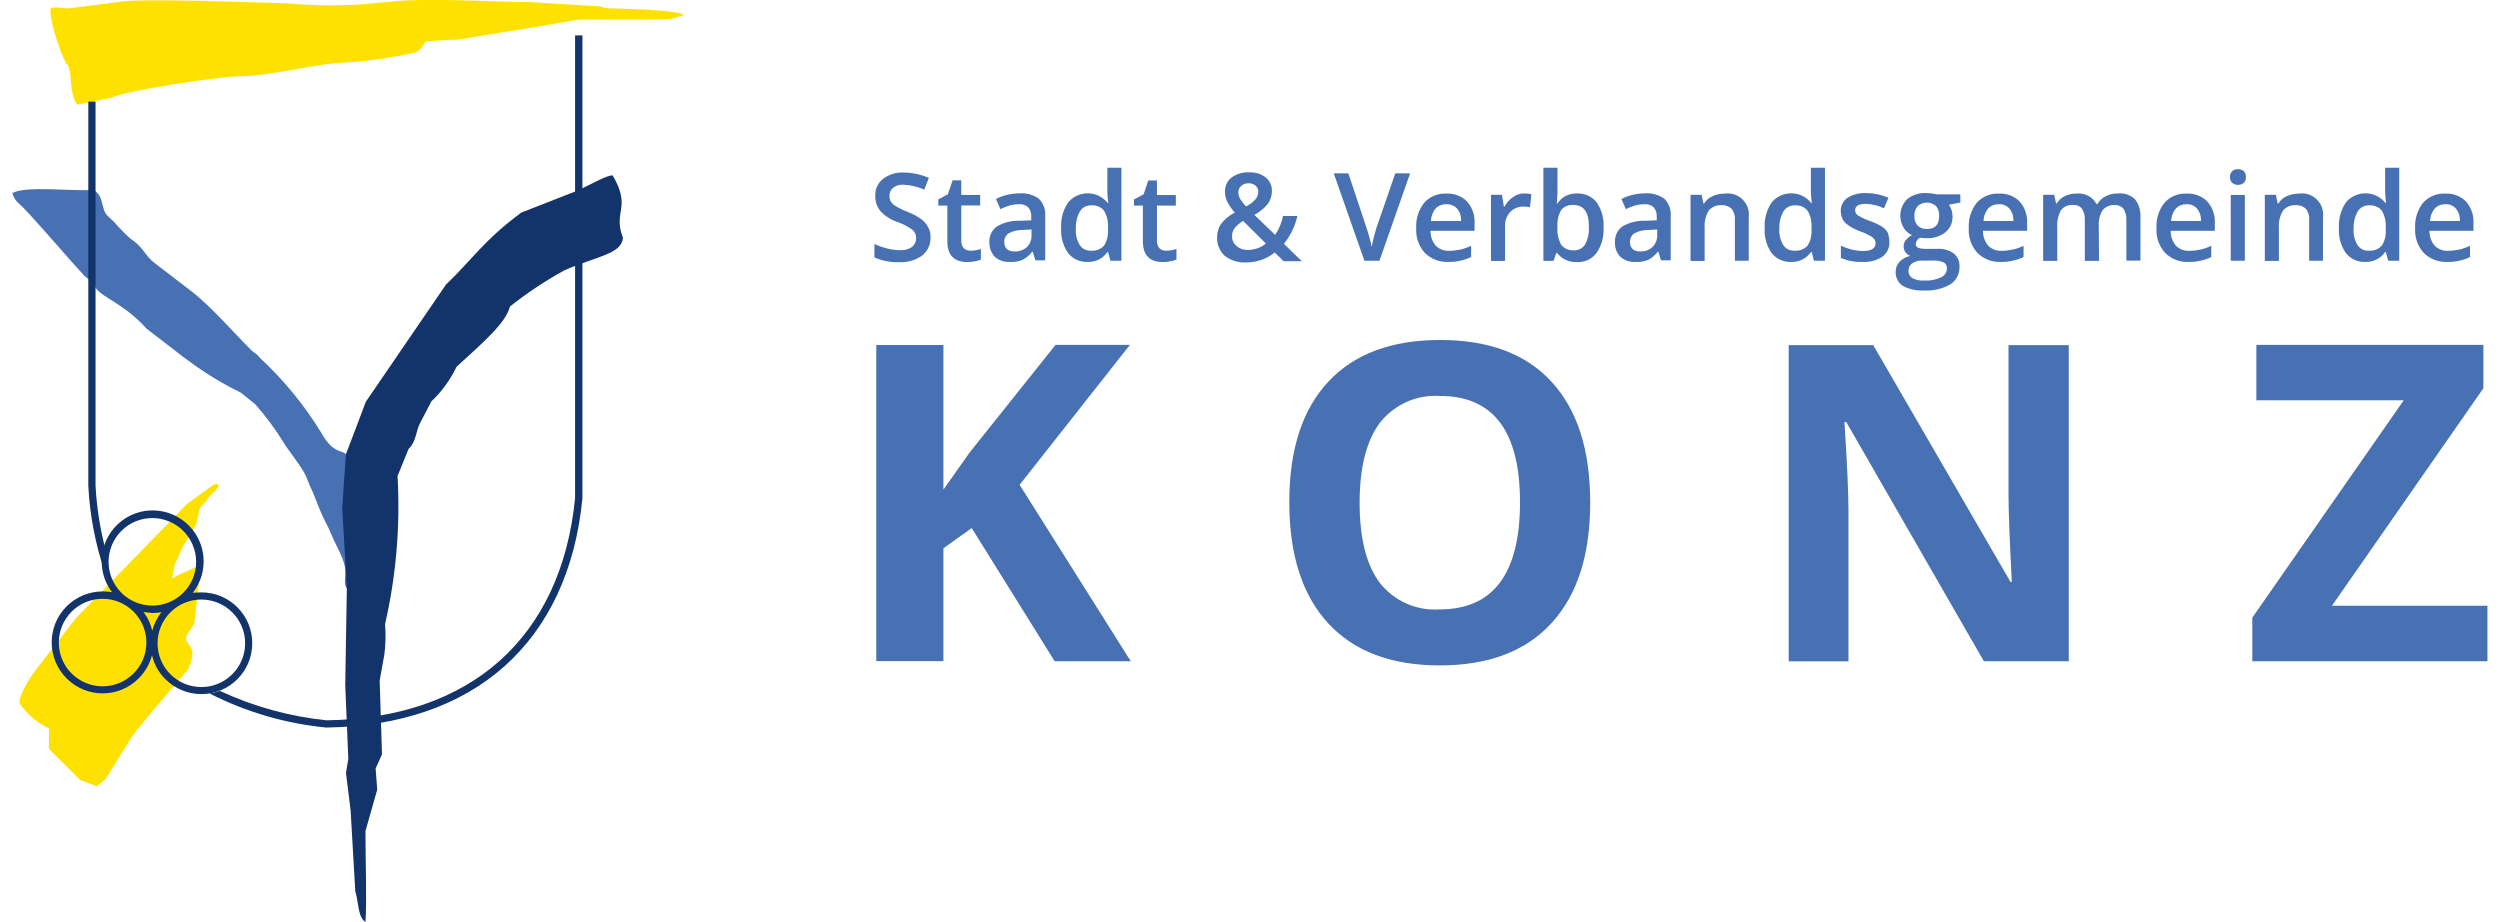 <?xml version="1.0" encoding="utf-8" standalone="no"?><!-- Generator: Adobe Illustrator 24.1.0, SVG Export Plug-In . SVG Version: 6.00 Build 0)  --><svg xmlns="http://www.w3.org/2000/svg" xmlns:xlink="http://www.w3.org/1999/xlink" height="83" id="Ebene_1" style="enable-background:new 0 0 202.03 75.27;" version="1.1" viewBox="0 0 202.03 75.27" width="225" x="0px" xml:space="preserve" y="0px">
<style type="text/css">
	.st0{fill-rule:evenodd;clip-rule:evenodd;fill:#13336B;}
	.st1{fill-rule:evenodd;clip-rule:evenodd;fill:#FFE100;}
	.st2{fill-rule:evenodd;clip-rule:evenodd;fill:#4871B4;}
	.st3{fill:#4871B4;}
</style>
<g id="Gruppe_51" transform="translate(0 0.006)">
	<g id="Gruppe_1" transform="translate(0 -0.006)">
		<path class="st0" d="M16.94,56.39c2.75,1.28,5.69,2.09,8.71,2.4c5.77-0.08,10.63-1.73,14.15-4.88    c3.38-3.04,5.56-7.46,6.13-13.26V2.89h0.6v37.76l0,0v0.02c-0.58,5.96-2.83,10.53-6.32,13.67c-3.65,3.27-8.65,4.96-14.57,5.04    h-0.04c-3.32-0.33-6.55-1.27-9.52-2.79C16.37,56.56,16.66,56.49,16.94,56.39L16.94,56.39z" id="Pfad_3"/>
		<path class="st1" d="M8.13,7.96c1.23-0.6,8.92-1.73,10.28-1.73c2.9-0.02,6.33-1.08,8.92-1.13    c1.87-0.14,3.72-0.41,5.56-0.81c0.29-0.15,0.53-0.38,0.69-0.65L33.7,3.4c0.92-0.1,1.67-0.15,2.69-0.17    c2.93-0.5,5.83-0.92,8.73-1.44c0.41-0.09,0.83-0.16,1.25-0.19c1.37-0.02,6.4,0.04,7.3-0.04l1.15-0.31    c-0.31-0.48-5.59-0.54-6.22-0.58c-0.22-0.02-0.44-0.07-0.65-0.15l-5.65-0.35c-3.17-0.02-6.84-0.27-10-0.14    c-1.53,0.06-3.32,0.35-4.76,0.37c-1.65,0.07-3.3,0.03-4.94-0.12c-2.04-0.04-12.46-0.48-14.07-0.1L4.79,0.66    C4.12,0.77,3.63,0.48,3.15,0.67C2.9,1.35,3.92,4.27,4.33,5.06c0.21,0.4,0.11-0.02,0.25,0.35c0.31,0.77,0.04,2.13,0.71,3.13    C5.39,8.54,8.13,7.96,8.13,7.96L8.13,7.96z" id="Pfad_4"/>
		<path class="st2" d="M6.59,15.48C5.4,15.67,0.98,15.11,0,15.77c0.1,0.36,0.31,0.67,0.6,0.9    c0.71,0.6,4.21,4.71,5.11,5.65c0.03,0.05,0.07,0.09,0.11,0.14c0.1,0.1,0.71,0.58,0.81,0.65c0.23,1.11,2.21,1.36,4.34,3.73    l2.15,1.65c0.44,0.36,1.1,0.86,1.58,1.19c1.24,0.9,2.56,1.69,3.94,2.36l1.19,0.96c0.89,1.01,1.68,2.09,2.38,3.23    c0.11,0.23,1.31,1.75,1.67,2.46c0.15,0.29,0.29,0.71,0.44,1.04c0.42,0.85,0.63,1.69,1.25,2.9c0.19,0.36,0.31,0.61,0.46,0.98    c0.46,1.11,1.15,2.08,1.15,3.11c0,0.33-0.14,1.15,0.14,1.29c0-0.5,0-1.02-0.02-1.52c-0.02-0.56-0.1-0.98-0.11-1.65    c-0.06-1.69-0.23-2.46-0.21-4.21c0.92-5.88,0-2.1-1.81-5.38c-1.36-2.21-3.02-4.23-4.92-6c-0.46-0.46,0.08-0.04-0.69-0.61    c-1.46-1.46-3.23-3.5-4.79-4.75l-3.08-2.36c-0.92-0.67-0.9-1.29-2.04-2.04c-0.47-0.42-0.92-0.88-1.33-1.36    c-0.75-0.73-0.73-0.5-1.04-1.73c-0.06-0.28-0.21-0.54-0.42-0.73C6.73,15.55,6.73,15.56,6.59,15.48L6.59,15.48z" id="Pfad_5"/>
		<path class="st0" d="M46.04,15.59c0.98-0.42,2.5-1.33,2.96-1.27c1.56,2.65,0,2.92,0.83,5.06    c-0.04,1.36-2.19,1.54-4.79,2.69c-1.55,0.86-3.03,1.84-4.42,2.94c-0.37,1.38-2.13,2.88-4.36,4.92c-0.51,1.06-1.2,2.02-2.06,2.83    l-0.9,1.73c-0.35,0.58-0.31,1.54-0.96,2.15l-0.9,2.21c0.23,4.06-0.11,8.13-1.02,12.09c0.07,0.83,0.05,1.67-0.06,2.5l-0.38,2.11    l0.19,6.02l-0.52,1.15l0.13,1.73c-0.33,1.13-0.71,2.54-0.96,3.38c0,2.48,0.12,5.79,0,7.42c-0.63-0.38-0.56-1.67-0.83-2.5    l-0.38-6.59l-0.38-3.08l0.19-1.15l-0.25-6.02l0.13-7.86c-0.13-2.21-0.25-4.42-0.38-6.63l0.31-4.36c0.33-0.88,1.29-3.36,1.62-4.27    l6.54-9.56c2.06-1.96,3.1-3.63,6.15-5.88L46.04,15.59L46.04,15.59z" id="Pfad_6"/>
		<path class="st0" d="M6.79,8.29v31.36c0.1,1.81,0.38,3.6,0.85,5.34c-0.1,0.37-0.15,0.75-0.15,1.13    c0,0.17,0.02,0.35,0.04,0.52c-0.76-2.25-1.21-4.6-1.33-6.98V8.29H6.79z" id="Pfad_7"/>
		<path class="st1" d="M3,59.46c-0.95-0.45-1.77-1.14-2.38-2c-0.17-0.33,0.31-1.38,1.17-2.63l3.4-4.38l9.06-9.32    c0.75-0.54,1.46-1.06,2.21-1.6c0.15,0,0.21-0.1,0.35,0c0.11,0.25-0.1,0.27-0.14,0.4c-0.19,0.19-0.38,0.4-0.58,0.6l-0.31,0.42    l-0.48,0.52l-0.29,1.33l-1.15,1.93l-0.61,1.37l-0.21,1.1c0.75-0.41,1.54-0.76,2.34-1.04c-0.17,1.58-0.44,4.04-0.54,4.75    l-0.65,1.02v0.35c0.19,0.25,0.36,0.52,0.5,0.81c0.02,0.54-0.1,1.08-0.36,1.56l-3.04,3.56l-1.44,1.77L7.6,63.6l-0.71,0.58    l-1.35-0.52l-2.56-2.54L3,59.46L3,59.46z" id="Pfad_8"/>
		<path class="st0" d="M15.44,48.35c2.29,0,4.15,1.87,4.14,4.16c0,2.29-1.87,4.15-4.16,4.14c-1.1,0-2.15-0.44-2.92-1.21    c-0.55-0.53-0.93-1.22-1.1-1.96c-0.19,0.71-0.56,1.36-1.08,1.88C8.7,57,6.07,57,4.44,55.38c-1.63-1.62-1.64-4.25-0.02-5.88    c0.78-0.79,1.85-1.23,2.96-1.23c0.25,0,0.5,0.02,0.75,0.06c-1.38-1.83-1.02-4.44,0.81-5.83s4.44-1.02,5.83,0.81    c1.14,1.5,1.12,3.59-0.04,5.07C14.95,48.37,15.2,48.35,15.44,48.35L15.44,48.35z M10.71,49.95c0.34,0.45,0.58,0.97,0.71,1.52    c0.14-0.55,0.4-1.06,0.75-1.5c-0.24,0.04-0.49,0.06-0.73,0.06C11.19,50.01,10.94,49.99,10.71,49.95L10.71,49.95z M13.96,43.34    c-1.39-1.4-3.65-1.41-5.05-0.02c-1.4,1.39-1.41,3.65-0.02,5.05c1.39,1.4,3.65,1.41,5.05,0.02c0.68-0.67,1.06-1.58,1.06-2.54    C15,44.91,14.62,44.01,13.96,43.34z M9.9,49.93c-1.39-1.4-3.65-1.41-5.05-0.02c-1.4,1.39-1.41,3.65-0.02,5.05    c1.39,1.4,3.65,1.41,5.05,0.02c0.68-0.67,1.06-1.58,1.06-2.54C10.94,51.51,10.57,50.6,9.9,49.93z M17.96,49.99    c-1.39-1.4-3.65-1.41-5.05-0.02c-1.4,1.39-1.41,3.65-0.02,5.05c1.39,1.4,3.65,1.41,5.05,0.02c0.68-0.67,1.06-1.58,1.06-2.54    C19,51.56,18.63,50.66,17.96,49.99z" id="Pfad_9"/>
	</g>
	<g id="Gruppe_2" transform="translate(70.362 13.683)">
		<path class="st3" d="M4.58,5.67c0.02,0.58-0.23,1.14-0.69,1.5c-0.55,0.39-1.22,0.58-1.9,0.54    C1.3,7.73,0.62,7.6,0,7.32v-1.1C0.33,6.38,0.68,6.5,1.04,6.59c0.33,0.09,0.67,0.13,1.02,0.14c0.36,0.03,0.72-0.07,1.02-0.27    C3.29,6.28,3.41,6.02,3.4,5.74C3.41,5.48,3.3,5.23,3.1,5.07c-0.38-0.28-0.8-0.5-1.25-0.65c-0.53-0.18-1.01-0.49-1.38-0.9    c-0.27-0.35-0.41-0.77-0.4-1.21C0.04,1.77,0.27,1.25,0.7,0.91c0.49-0.37,1.09-0.55,1.7-0.52c0.7,0.01,1.4,0.16,2.04,0.44    L4.07,1.79c-0.53-0.24-1.11-0.38-1.69-0.4C2.07,1.36,1.76,1.45,1.52,1.64c-0.19,0.16-0.3,0.4-0.29,0.65    C1.22,2.46,1.26,2.63,1.34,2.77c0.1,0.15,0.23,0.27,0.39,0.36C2.04,3.32,2.36,3.47,2.69,3.6c0.41,0.15,0.8,0.36,1.15,0.61    C4.07,4.38,4.25,4.6,4.38,4.85C4.52,5.1,4.59,5.38,4.58,5.67z" id="Pfad_10"/>
		<path class="st3" d="M7.84,6.77c0.29,0,0.57-0.04,0.85-0.14V7.5c-0.16,0.06-0.33,0.11-0.5,0.14    c-0.2,0.04-0.41,0.06-0.61,0.06c-1.1,0-1.63-0.58-1.63-1.71v-2.9H5.21v-0.5L6,2.16l0.38-1.13h0.71v1.19h1.54v0.86H7.09v2.88    C7.08,6.19,7.15,6.41,7.3,6.58C7.45,6.71,7.65,6.78,7.84,6.77z" id="Pfad_11"/>
		<path class="st3" d="M13.15,7.6l-0.23-0.75h-0.04c-0.21,0.28-0.48,0.51-0.79,0.67c-0.32,0.13-0.67,0.19-1.02,0.17    c-0.46,0.03-0.91-0.12-1.25-0.42C9.52,6.94,9.36,6.5,9.38,6.06C9.36,5.56,9.59,5.08,10,4.79c0.57-0.33,1.22-0.49,1.88-0.46    l0.92-0.04V4c0.02-0.28-0.07-0.56-0.25-0.77c-0.2-0.18-0.48-0.28-0.75-0.25c-0.27,0-0.53,0.04-0.79,0.11    c-0.25,0.08-0.5,0.17-0.73,0.29L9.92,2.55c0.3-0.16,0.63-0.27,0.96-0.35c0.32-0.07,0.65-0.11,0.98-0.11    c0.55-0.04,1.11,0.12,1.56,0.44c0.37,0.37,0.56,0.88,0.52,1.4v3.63h-0.79L13.15,7.6z M11.44,6.83c0.37,0.02,0.72-0.1,1-0.35    c0.26-0.26,0.4-0.61,0.38-0.98V5.04l-0.69,0.04c-0.41-0.01-0.81,0.08-1.17,0.27c-0.24,0.16-0.38,0.44-0.36,0.73    c-0.01,0.21,0.07,0.41,0.21,0.56C10.98,6.78,11.21,6.85,11.44,6.83L11.44,6.83z" id="Pfad_12"/>
		<path class="st3" d="M17.38,7.69c-0.61,0.02-1.2-0.25-1.58-0.73c-0.41-0.6-0.61-1.33-0.56-2.06    c-0.04-0.74,0.16-1.47,0.58-2.08c0.74-0.87,2.05-0.98,2.93-0.24c0.1,0.09,0.2,0.19,0.28,0.29h0.06c-0.05-0.31-0.07-0.61-0.08-0.92    V0h1.15v7.59h-0.9l-0.19-0.71h-0.06C18.65,7.42,18.03,7.72,17.38,7.69z M17.69,6.77c0.39,0.03,0.77-0.11,1.04-0.4    c0.25-0.38,0.36-0.83,0.33-1.29V4.93c0.04-0.5-0.07-1.01-0.33-1.44c-0.26-0.3-0.64-0.45-1.04-0.42c-0.38-0.01-0.73,0.18-0.92,0.5    c-0.24,0.43-0.35,0.91-0.33,1.4c-0.04,0.48,0.08,0.96,0.33,1.36C16.97,6.63,17.32,6.79,17.69,6.77z" id="Pfad_13"/>
		<path class="st3" d="M23.8,6.77c0.29,0,0.57-0.04,0.85-0.14V7.5c-0.16,0.06-0.33,0.11-0.5,0.14    c-0.2,0.04-0.41,0.06-0.61,0.06c-1.1,0-1.63-0.58-1.63-1.71v-2.9h-0.73v-0.5l0.79-0.42l0.38-1.13h0.71v1.19h1.54v0.86h-1.54v2.88    c-0.01,0.22,0.06,0.45,0.21,0.61C23.41,6.71,23.6,6.78,23.8,6.77z" id="Pfad_14"/>
		<path class="st3" d="M27.97,5.71c-0.01-0.39,0.09-0.78,0.31-1.11c0.3-0.4,0.69-0.72,1.13-0.94    c-0.25-0.28-0.46-0.59-0.63-0.92c-0.11-0.24-0.17-0.5-0.17-0.77c-0.02-0.46,0.18-0.89,0.54-1.17c0.41-0.3,0.92-0.45,1.43-0.42    c0.49-0.03,0.98,0.12,1.36,0.42c0.34,0.28,0.52,0.7,0.5,1.13c0,0.37-0.12,0.72-0.33,1.02c-0.3,0.37-0.68,0.67-1.1,0.9l1.69,1.63    c0.32-0.46,0.54-0.99,0.65-1.54h1.17c-0.19,0.83-0.56,1.61-1.1,2.27l1.46,1.42h-1.48l-0.73-0.71c-0.65,0.53-1.47,0.81-2.31,0.81    c-0.64,0.04-1.26-0.15-1.77-0.54C28.18,6.81,27.95,6.27,27.97,5.71z M30.43,6.71c0.55,0.01,1.09-0.17,1.52-0.52l-1.86-1.85    c-0.27,0.16-0.51,0.37-0.71,0.61c-0.13,0.19-0.2,0.42-0.19,0.65c-0.01,0.3,0.12,0.58,0.35,0.77C29.78,6.6,30.1,6.71,30.43,6.71z     M29.7,2c0,0.21,0.06,0.41,0.17,0.58c0.13,0.21,0.29,0.4,0.46,0.58c0.29-0.15,0.55-0.34,0.77-0.58c0.14-0.17,0.22-0.39,0.23-0.61    c0.01-0.19-0.07-0.37-0.21-0.5c-0.16-0.13-0.35-0.2-0.55-0.2c-0.22-0.01-0.44,0.05-0.61,0.19C29.8,1.59,29.7,1.79,29.7,2z" id="Pfad_15"/>
		<path class="st3" d="M42.51,0.46h1.21l-2.5,7.13h-1.23l-2.5-7.13h1.19l1.48,4.44c0.08,0.21,0.15,0.48,0.25,0.83    c0.08,0.24,0.14,0.5,0.17,0.75c0.04-0.25,0.11-0.54,0.19-0.86c0.1-0.33,0.15-0.56,0.21-0.73L42.51,0.46z" id="Pfad_16"/>
		<path class="st3" d="M46.89,7.69c-0.73,0.04-1.44-0.22-1.96-0.73c-0.5-0.55-0.76-1.28-0.71-2.02    c-0.05-0.75,0.19-1.49,0.65-2.08c0.46-0.51,1.12-0.78,1.81-0.75c0.63-0.03,1.25,0.2,1.69,0.65c0.43,0.49,0.65,1.13,0.61,1.79v0.6    h-3.59c-0.01,0.44,0.14,0.87,0.42,1.21c0.3,0.3,0.71,0.45,1.13,0.42c0.3,0,0.59-0.04,0.88-0.1c0.31-0.07,0.6-0.17,0.88-0.31v0.92    c-0.27,0.13-0.55,0.23-0.85,0.29C47.55,7.66,47.22,7.69,46.89,7.69z M46.68,2.98c-0.33-0.01-0.65,0.11-0.88,0.35    c-0.24,0.29-0.37,0.65-0.38,1.02h2.46c0.02-0.37-0.09-0.73-0.33-1.02C47.32,3.09,47,2.96,46.68,2.98z" id="Pfad_17"/>
		<path class="st3" d="M53.04,2.1c0.19,0,0.39,0.02,0.58,0.06L53.5,3.23c-0.16-0.04-0.33-0.06-0.5-0.06    c-0.42-0.01-0.82,0.15-1.11,0.44c-0.29,0.32-0.44,0.74-0.42,1.17v2.83h-1.15v-5.4h0.9l0.15,0.96h0.06    c0.16-0.31,0.4-0.58,0.69-0.77C52.38,2.2,52.71,2.09,53.04,2.1z" id="Pfad_18"/>
		<path class="st3" d="M57.37,2.1c0.61-0.02,1.2,0.25,1.58,0.73c0.41,0.6,0.61,1.33,0.56,2.06    c0.04,0.74-0.16,1.47-0.58,2.08c-0.38,0.49-0.98,0.77-1.6,0.73c-0.62,0.03-1.22-0.24-1.6-0.73h-0.08L55.43,7.6H54.6V0h1.15v1.81    c0,0.14,0,0.33-0.02,0.6s-0.02,0.42-0.04,0.5h0.06C56.11,2.37,56.72,2.07,57.37,2.1z M57.06,3.04c-0.38-0.03-0.75,0.11-1,0.4    c-0.24,0.41-0.35,0.89-0.31,1.36v0.08c-0.04,0.49,0.07,0.99,0.31,1.42c0.25,0.31,0.63,0.47,1.02,0.44    C57.45,6.77,57.8,6.58,58,6.27c0.23-0.43,0.34-0.91,0.31-1.4C58.33,3.65,57.91,3.04,57.06,3.04L57.06,3.04z" id="Pfad_19"/>
		<path class="st3" d="M64.21,7.6l-0.23-0.75h-0.04c-0.21,0.28-0.48,0.51-0.79,0.67c-0.32,0.13-0.67,0.19-1.02,0.17    c-0.46,0.03-0.91-0.12-1.25-0.42c-0.31-0.33-0.47-0.76-0.44-1.21c-0.02-0.5,0.21-0.98,0.61-1.27c0.57-0.33,1.22-0.49,1.88-0.46    l0.92-0.04V4c0.02-0.28-0.07-0.56-0.25-0.77c-0.2-0.18-0.48-0.28-0.75-0.25c-0.27,0-0.53,0.04-0.79,0.11    c-0.25,0.08-0.5,0.17-0.73,0.29l-0.36-0.83c0.3-0.16,0.63-0.27,0.96-0.35c0.32-0.07,0.65-0.11,0.98-0.11    c0.55-0.04,1.11,0.12,1.56,0.44c0.37,0.37,0.56,0.88,0.52,1.4v3.63h-0.79L64.21,7.6z M62.5,6.83c0.37,0.02,0.72-0.1,1-0.35    c0.26-0.26,0.4-0.61,0.39-0.98V5.04l-0.69,0.04c-0.41-0.01-0.81,0.08-1.17,0.27c-0.24,0.16-0.38,0.44-0.36,0.73    c-0.01,0.21,0.07,0.41,0.21,0.56C62.04,6.78,62.27,6.85,62.5,6.83L62.5,6.83z" id="Pfad_20"/>
		<path class="st3" d="M71.38,7.59h-1.15V4.29c0.03-0.33-0.06-0.66-0.25-0.92c-0.21-0.21-0.51-0.33-0.81-0.31    c-0.4-0.04-0.79,0.12-1.06,0.42c-0.27,0.43-0.39,0.94-0.35,1.44v2.69h-1.15v-5.4h0.9l0.15,0.71h0.06c0.16-0.27,0.4-0.48,0.69-0.6    c0.31-0.14,0.66-0.21,1-0.21c0.95-0.13,1.82,0.54,1.95,1.49c0.02,0.16,0.02,0.33,0,0.49v3.5L71.38,7.59z" id="Pfad_21"/>
		<path class="st3" d="M74.8,7.69c-0.61,0.02-1.2-0.25-1.58-0.73c-0.41-0.6-0.61-1.33-0.56-2.06    c-0.04-0.74,0.16-1.47,0.58-2.08c0.74-0.87,2.05-0.98,2.93-0.24c0.1,0.09,0.2,0.19,0.28,0.29h0.06c-0.05-0.31-0.07-0.61-0.08-0.92    V0h1.15v7.59h-0.9L76.5,6.88h-0.06C76.07,7.42,75.45,7.72,74.8,7.69z M75.11,6.77c0.39,0.03,0.77-0.11,1.04-0.4    c0.25-0.38,0.36-0.83,0.33-1.29V4.93c0.04-0.5-0.07-1.01-0.33-1.44c-0.26-0.3-0.64-0.45-1.04-0.42c-0.38-0.01-0.73,0.18-0.92,0.5    c-0.24,0.43-0.35,0.91-0.33,1.4c-0.04,0.48,0.08,0.96,0.33,1.36C74.39,6.63,74.75,6.8,75.11,6.77L75.11,6.77z" id="Pfad_22"/>
		<path class="st3" d="M82.84,6.06c0.02,0.47-0.2,0.93-0.58,1.21c-0.49,0.31-1.07,0.46-1.65,0.42    c-0.59,0.02-1.18-0.09-1.73-0.33v-1c0.55,0.27,1.15,0.42,1.77,0.44c0.71,0,1.06-0.21,1.06-0.63c0-0.13-0.04-0.25-0.11-0.35    c-0.11-0.12-0.24-0.22-0.38-0.29c-0.24-0.13-0.49-0.24-0.75-0.33c-0.47-0.16-0.9-0.4-1.27-0.73c-0.22-0.26-0.34-0.6-0.33-0.94    c-0.01-0.43,0.2-0.84,0.56-1.08c0.46-0.28,0.99-0.41,1.52-0.38c0.62,0,1.24,0.13,1.81,0.38l-0.36,0.86    c-0.46-0.22-0.95-0.34-1.46-0.36c-0.6,0-0.9,0.17-0.9,0.52c0,0.17,0.09,0.33,0.23,0.42c0.33,0.2,0.68,0.36,1.04,0.48    c0.34,0.12,0.67,0.28,0.98,0.48c0.19,0.13,0.34,0.3,0.44,0.5C82.79,5.59,82.84,5.82,82.84,6.06z" id="Pfad_23"/>
		<path class="st3" d="M88.63,2.21v0.63L87.7,3.02c0.09,0.13,0.16,0.27,0.21,0.42c0.05,0.17,0.08,0.34,0.08,0.52    c0.03,0.5-0.19,0.99-0.58,1.31c-0.46,0.35-1.03,0.52-1.6,0.48c-0.15,0-0.31-0.01-0.46-0.04c-0.21,0.1-0.35,0.3-0.36,0.54    c0,0.12,0.07,0.22,0.17,0.27c0.2,0.08,0.42,0.11,0.63,0.1h0.94C87.22,6.59,87.71,6.72,88.1,7c0.32,0.27,0.49,0.68,0.46,1.1    c0.02,0.57-0.27,1.11-0.75,1.42c-0.66,0.38-1.43,0.55-2.19,0.5c-0.59,0.03-1.17-0.1-1.69-0.38c-0.37-0.25-0.59-0.67-0.58-1.11    c-0.01-0.31,0.1-0.61,0.31-0.85c0.24-0.25,0.55-0.41,0.88-0.48c-0.16-0.06-0.29-0.17-0.39-0.31c-0.1-0.13-0.15-0.3-0.15-0.46    c0-0.19,0.06-0.37,0.17-0.52c0.15-0.16,0.32-0.3,0.5-0.42c-0.29-0.12-0.52-0.33-0.67-0.6c-0.45-0.75-0.33-1.71,0.29-2.33    c0.45-0.35,1.01-0.53,1.58-0.49c0.16,0,0.32,0.02,0.48,0.04c0.17,0.02,0.29,0.04,0.38,0.06h1.88L88.63,2.21z M84.4,8.44    c0,0.24,0.12,0.46,0.33,0.58c0.29,0.15,0.62,0.21,0.94,0.19c0.48,0.03,0.96-0.06,1.4-0.27c0.28-0.13,0.46-0.41,0.46-0.71    c0.02-0.2-0.08-0.4-0.25-0.5c-0.3-0.12-0.62-0.18-0.94-0.15h-0.86c-0.28-0.01-0.56,0.07-0.79,0.23    C84.49,7.96,84.39,8.19,84.4,8.44L84.4,8.44z M84.88,3.94c-0.02,0.29,0.08,0.57,0.27,0.79c0.2,0.19,0.47,0.28,0.75,0.27    c0.67,0,1-0.35,1-1.06c0.02-0.29-0.07-0.58-0.25-0.81c-0.43-0.38-1.07-0.38-1.5,0C84.96,3.36,84.86,3.65,84.88,3.94L84.88,3.94z" id="Pfad_24"/>
		<path class="st3" d="M91.99,7.69c-0.73,0.04-1.44-0.22-1.96-0.73c-0.5-0.55-0.76-1.28-0.71-2.02    c-0.05-0.75,0.19-1.49,0.65-2.08c0.46-0.51,1.12-0.78,1.81-0.75c0.63-0.03,1.25,0.2,1.69,0.65c0.43,0.49,0.65,1.13,0.61,1.79v0.6    h-3.6c-0.01,0.44,0.14,0.87,0.42,1.21c0.3,0.3,0.71,0.45,1.13,0.42c0.3,0,0.59-0.04,0.88-0.1c0.31-0.07,0.6-0.17,0.88-0.31v0.92    c-0.27,0.13-0.55,0.23-0.85,0.29C92.64,7.66,92.32,7.69,91.99,7.69z M91.78,2.98c-0.33-0.01-0.65,0.11-0.88,0.35    c-0.24,0.29-0.37,0.65-0.38,1.02h2.44c0.02-0.37-0.09-0.73-0.33-1.02C92.41,3.09,92.1,2.96,91.78,2.98z" id="Pfad_25"/>
		<path class="st3" d="M99.95,7.6h-1.16V4.27c0.02-0.32-0.06-0.65-0.23-0.92c-0.18-0.22-0.45-0.33-0.73-0.31    C97.46,3,97.09,3.16,96.85,3.46C96.61,3.9,96.5,4.4,96.54,4.9V7.6h-1.15V2.21h0.9l0.15,0.71h0.06c0.15-0.26,0.38-0.47,0.65-0.6    c0.29-0.14,0.62-0.21,0.94-0.21c0.67-0.08,1.33,0.25,1.65,0.85h0.08c0.16-0.27,0.39-0.49,0.67-0.63c0.31-0.16,0.65-0.24,1-0.23    c0.51-0.05,1.03,0.12,1.4,0.48c0.32,0.42,0.48,0.95,0.44,1.48v3.52h-1.15v-3.3c0.02-0.32-0.06-0.65-0.23-0.92    c-0.18-0.22-0.45-0.33-0.73-0.31c-0.38-0.03-0.74,0.13-0.98,0.42c-0.23,0.39-0.34,0.84-0.31,1.29L99.95,7.6L99.95,7.6z" id="Pfad_26"/>
		<path class="st3" d="M107.31,7.69c-0.73,0.04-1.44-0.22-1.96-0.73c-0.5-0.55-0.76-1.28-0.71-2.02    c-0.05-0.75,0.19-1.49,0.65-2.08c0.46-0.51,1.12-0.78,1.81-0.75c0.63-0.03,1.25,0.2,1.69,0.65c0.43,0.49,0.65,1.13,0.61,1.79v0.6    h-3.6c-0.01,0.44,0.14,0.87,0.42,1.21c0.3,0.3,0.71,0.45,1.13,0.42c0.3,0,0.59-0.04,0.88-0.1c0.31-0.07,0.6-0.17,0.88-0.31v0.92    c-0.27,0.13-0.55,0.23-0.85,0.29C107.97,7.66,107.64,7.69,107.31,7.69z M107.1,2.98c-0.33-0.01-0.65,0.11-0.88,0.35    c-0.24,0.29-0.37,0.65-0.39,1.02h2.44c0.02-0.37-0.09-0.73-0.33-1.02C107.73,3.09,107.42,2.96,107.1,2.98z" id="Pfad_27"/>
		<path class="st3" d="M110.64,0.77c-0.03-0.33,0.21-0.62,0.54-0.65c0.04,0,0.08,0,0.11,0    c0.18-0.01,0.35,0.05,0.48,0.17c0.12,0.13,0.18,0.3,0.17,0.48c0.01,0.17-0.05,0.34-0.17,0.46c-0.28,0.23-0.68,0.23-0.96,0    C110.69,1.11,110.63,0.94,110.64,0.77z M111.85,7.59h-1.15V2.22h1.15V7.59z" id="Pfad_28"/>
		<path class="st3" d="M118.25,7.59h-1.15V4.29c0.03-0.33-0.06-0.66-0.25-0.92c-0.21-0.21-0.51-0.33-0.81-0.31    c-0.4-0.04-0.79,0.12-1.06,0.42c-0.27,0.43-0.39,0.94-0.35,1.44v2.69h-1.15v-5.4h0.9l0.15,0.71h0.06c0.16-0.27,0.4-0.48,0.69-0.6    c0.31-0.14,0.66-0.21,1-0.21c0.95-0.13,1.82,0.54,1.95,1.49c0.02,0.16,0.02,0.33,0,0.49v3.5L118.25,7.59z" id="Pfad_29"/>
		<path class="st3" d="M121.67,7.69c-0.61,0.02-1.2-0.25-1.58-0.73c-0.41-0.6-0.61-1.33-0.56-2.06    c-0.04-0.74,0.16-1.47,0.58-2.08c0.74-0.87,2.05-0.98,2.93-0.24c0.1,0.09,0.2,0.19,0.28,0.29h0.06c-0.05-0.31-0.07-0.61-0.08-0.92    V0h1.15v7.59h-0.9l-0.19-0.71h-0.06C122.94,7.41,122.32,7.71,121.67,7.69z M121.98,6.77c0.39,0.03,0.77-0.11,1.04-0.4    c0.25-0.38,0.36-0.83,0.33-1.29V4.93c0.04-0.5-0.07-1.01-0.33-1.44c-0.26-0.3-0.64-0.45-1.04-0.42c-0.38-0.01-0.73,0.18-0.92,0.5    c-0.24,0.43-0.35,0.91-0.33,1.4c-0.04,0.48,0.08,0.96,0.33,1.36C121.26,6.63,121.62,6.8,121.98,6.77z" id="Pfad_30"/>
		<path class="st3" d="M128.42,7.69c-0.73,0.04-1.44-0.22-1.96-0.73c-0.5-0.55-0.76-1.28-0.71-2.02    c-0.05-0.75,0.19-1.49,0.65-2.08c0.46-0.51,1.12-0.78,1.81-0.75c0.63-0.03,1.25,0.2,1.69,0.65c0.43,0.49,0.65,1.13,0.61,1.79v0.6    h-3.59c-0.01,0.44,0.14,0.87,0.42,1.21c0.3,0.3,0.71,0.45,1.13,0.42c0.3,0,0.59-0.04,0.88-0.1c0.31-0.07,0.6-0.17,0.88-0.31v0.92    c-0.27,0.13-0.55,0.23-0.85,0.29C129.08,7.66,128.75,7.69,128.42,7.69z M128.23,2.98c-0.33-0.01-0.65,0.11-0.88,0.35    c-0.24,0.29-0.37,0.65-0.39,1.02h2.44c0.02-0.37-0.09-0.73-0.33-1.02C128.86,3.09,128.55,2.96,128.23,2.98L128.23,2.98z" id="Pfad_31"/>
		<path class="st3" d="M20.92,40.28h-6.21L7.94,29.41l-2.31,1.65v9.21H0.15v-25.8h5.48v11.8l2.15-3.04l7-8.77h6.07    l-9,11.42L20.92,40.28z" id="Pfad_32"/>
		<path class="st3" d="M58.42,27.34c0,4.27-1.06,7.55-3.17,9.84c-2.11,2.3-5.15,3.44-9.11,3.44    c-3.96,0-7-1.15-9.11-3.44c-2.11-2.29-3.17-5.59-3.17-9.88s1.06-7.57,3.19-9.84c2.11-2.27,5.17-3.4,9.13-3.4s7,1.13,9.09,3.42    C57.39,19.78,58.42,23.07,58.42,27.34z M39.6,27.34c0,2.88,0.54,5.06,1.63,6.52c1.17,1.5,3,2.32,4.9,2.19    c4.36,0,6.55-2.9,6.56-8.71c0.01-5.81-2.17-8.71-6.52-8.71c-1.9-0.13-3.74,0.69-4.92,2.19C40.16,22.28,39.6,24.47,39.6,27.34z" id="Pfad_33"/>
		<path class="st3" d="M97.51,40.28h-6.96L79.32,20.76h-0.15c0.23,3.44,0.33,5.9,0.33,7.38v12.15h-4.88V14.48h6.9    L92.72,33.8h0.11c-0.17-3.35-0.27-5.73-0.27-7.11V14.48h4.92v25.8H97.51z" id="Pfad_34"/>
		<path class="st3" d="M131.67,40.28h-19.21v-3.56l12.36-17.74h-12.03v-4.52h18.53v3.54l-12.36,17.75h12.69v4.54    L131.67,40.28z" id="Pfad_35"/>
	</g>
</g>
</svg>